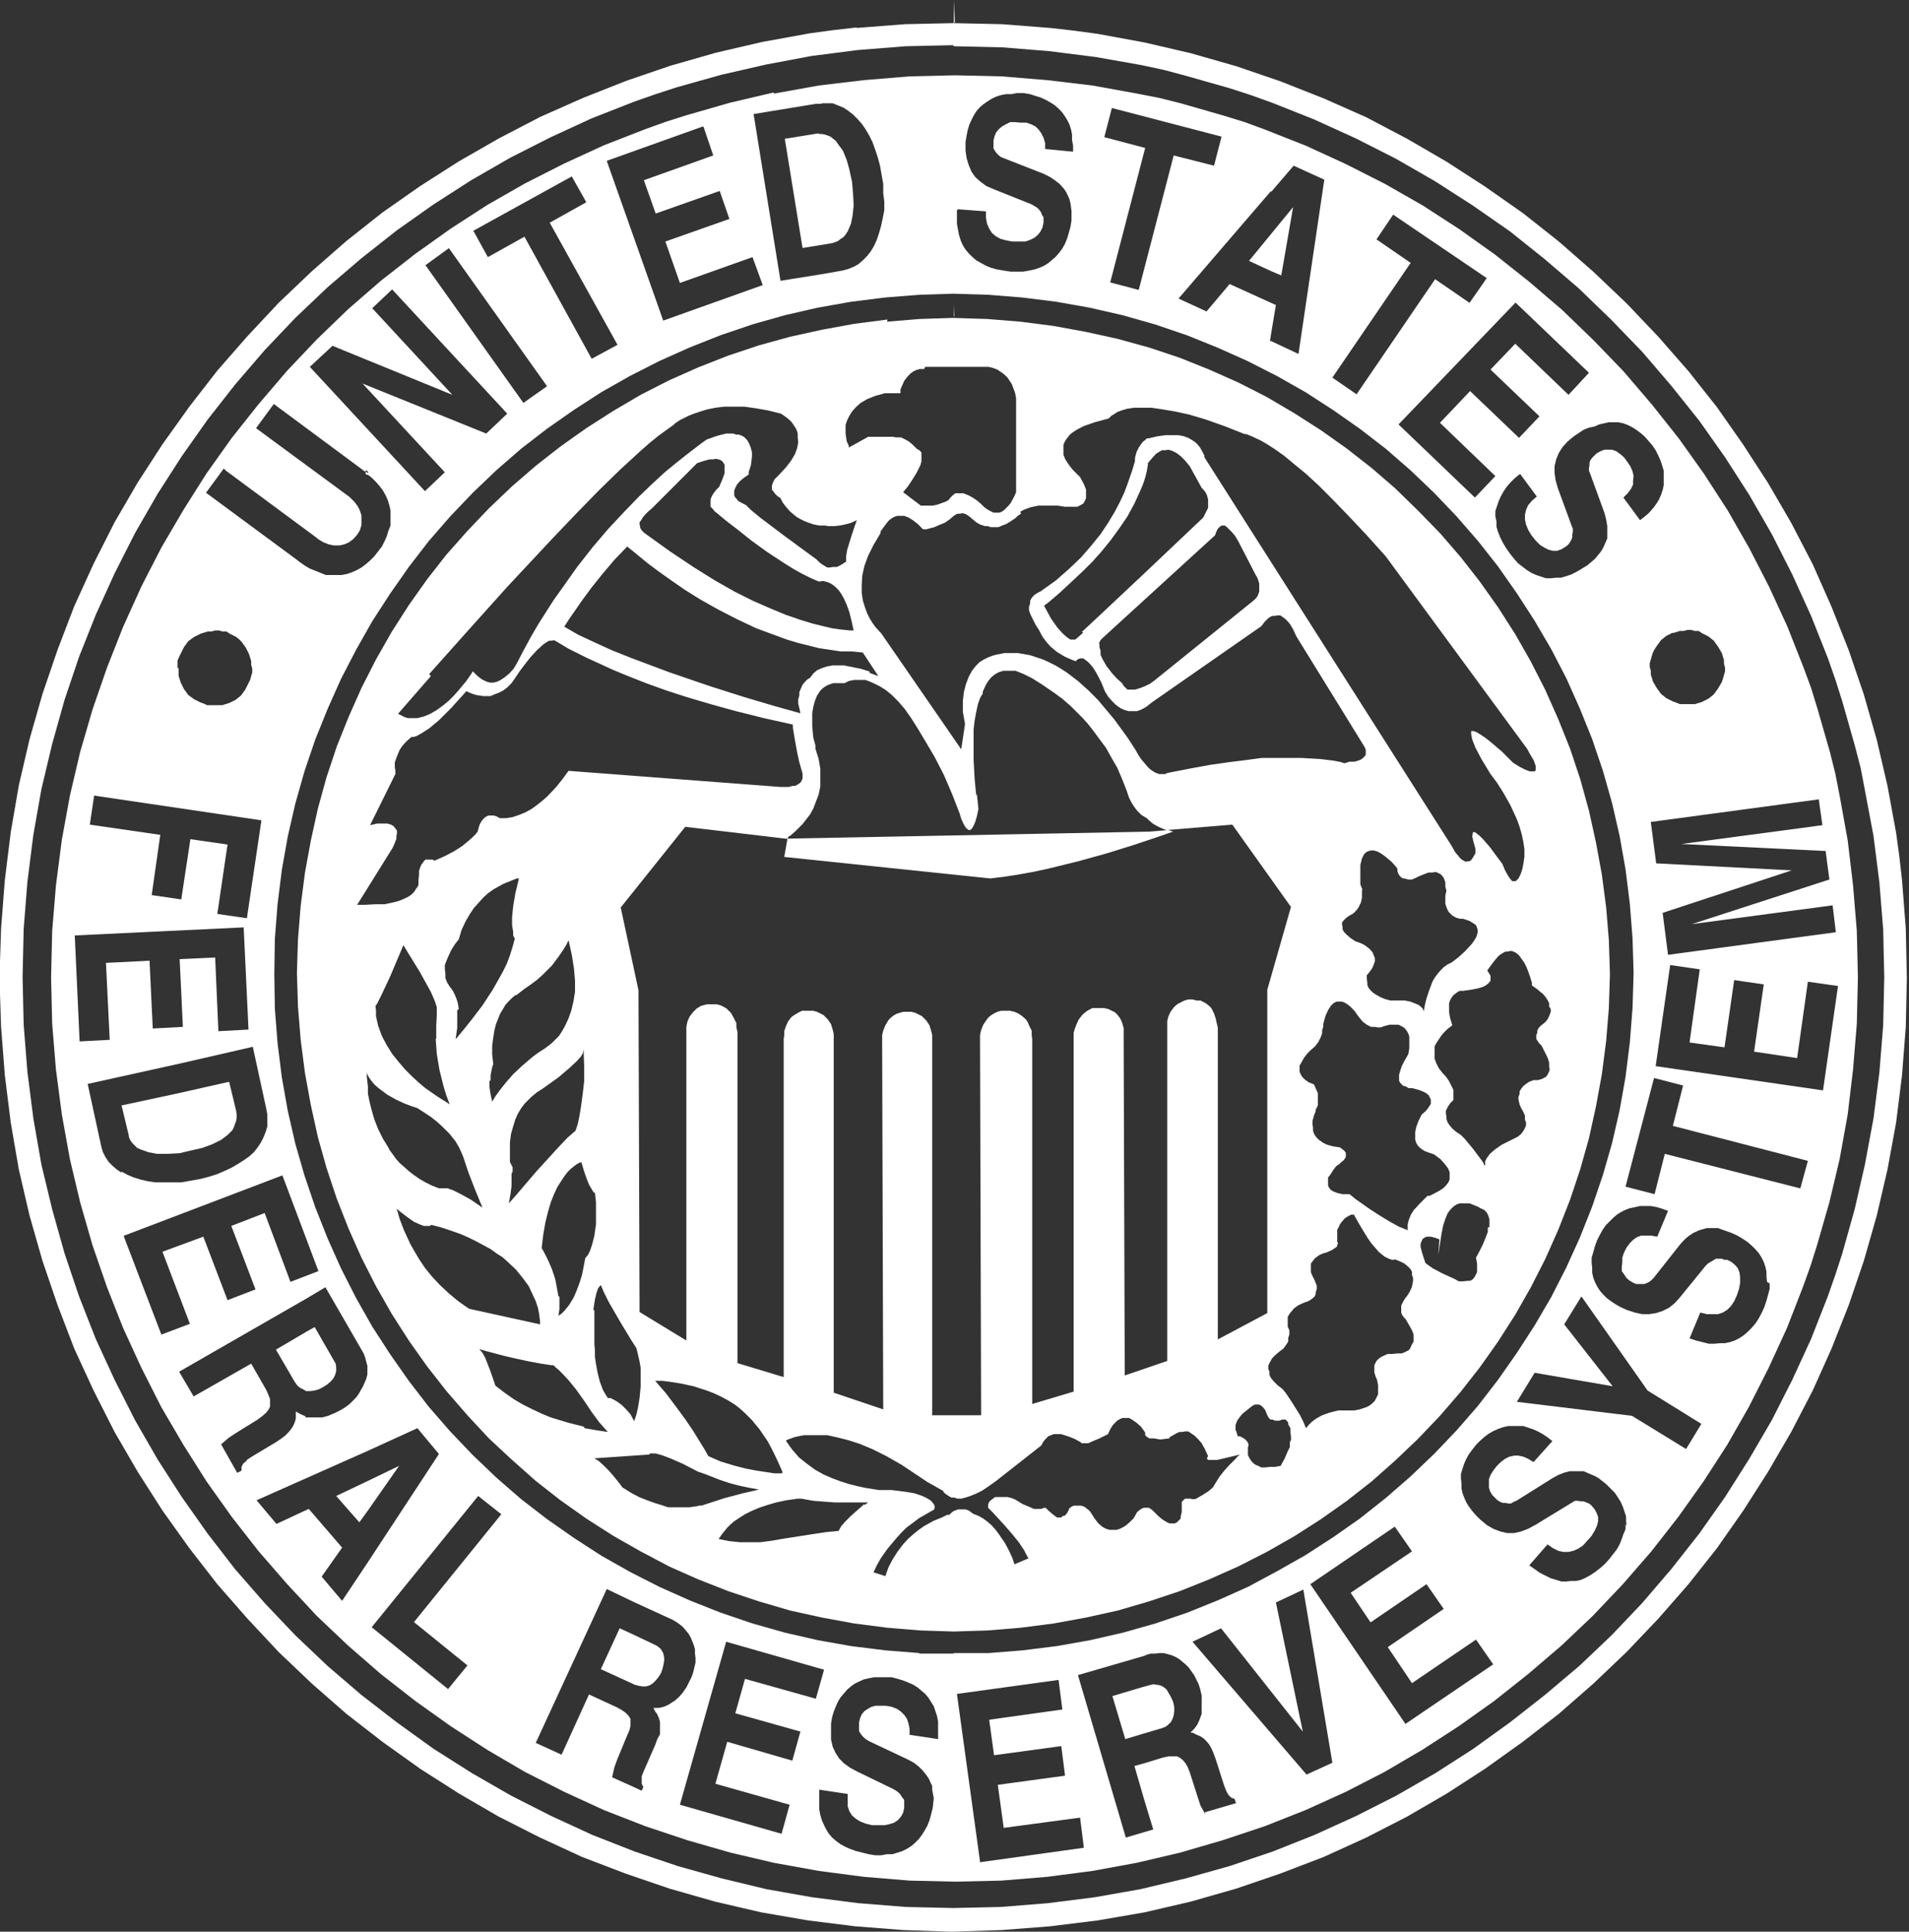 <?xml version="1.0" encoding="UTF-8"?>
<svg xmlns="http://www.w3.org/2000/svg" id="Layer_2" data-name="Layer 2" viewBox="0 0 35.49 35.91">
  <rect x="0" y="0" width="35.49" height="35.91" fill="#333333" stroke="none"/>
  <defs>
    <style>
      .cls-1 {
        fill: #fff;
      }
    </style>
  </defs>
  <g id="Layer_1-2" data-name="Layer 1">
    <g>
      <polygon class="cls-1" points="6.82 8.83 6.85 8.81 6.85 8.8 6.81 8.77 6.81 8.77 6.79 8.8 6.82 8.83"></polygon>
      <polygon class="cls-1" points="5.53 25.76 5.58 25.8 5.64 25.83 5.69 25.86 5.69 25.86 5.7 25.86 5.77 25.86 5.85 25.85 5.92 25.83 6 25.79 6.08 25.74 6.15 25.68 6.2 25.62 6.23 25.56 6.25 25.49 6.25 25.42 6.24 25.35 6.2 25.28 5.85 24.67 5.69 24.76 5.69 24.76 5.13 25.09 5.48 25.69 5.53 25.76"></polygon>
      <polygon class="cls-1" points="6.79 8.8 6.79 8.8 6.79 8.8 6.79 8.8"></polygon>
      <polygon class="cls-1" points="2.4 21.15 2.43 21.21 2.47 21.26 2.51 21.3 2.55 21.34 2.62 21.37 2.76 21.42 2.92 21.45 3.11 21.45 3.31 21.44 3.33 21.44 3.54 21.39 3.76 21.34 3.95 21.27 4.11 21.19 4.23 21.1 4.28 21.05 4.32 21.01 4.35 20.95 4.37 20.89 4.39 20.84 4.4 20.78 4.4 20.72 4.39 20.65 4.26 20.11 3.33 20.32 2.26 20.55 2.39 21.09 2.4 21.15"></polygon>
      <polygon class="cls-1" points="6.84 27.53 6.25 27.81 6.68 28.3 6.84 28.08 7.42 27.25 6.84 27.53 6.84 27.53"></polygon>
      <polygon class="cls-1" points="12.32 30.71 12.28 30.65 12.22 30.6 12.16 30.57 11.76 30.38 11.76 30.38 11.52 30.27 11.17 31.03 11.76 31.3 11.76 31.3 11.8 31.32 11.88 31.34 11.94 31.35 12.01 31.35 12.08 31.33 12.14 31.29 12.19 31.24 12.24 31.18 12.29 31.1 12.32 31.01 12.34 30.92 12.35 30.84 12.34 30.77 12.32 30.71"></polygon>
      <polygon class="cls-1" points="21.81 31.64 21.77 31.55 21.73 31.48 21.69 31.41 21.63 31.36 21.57 31.33 21.51 31.32 21.44 31.31 21.36 31.33 21.25 31.36 21.25 31.36 20.68 31.53 20.92 32.33 21.25 32.23 21.59 32.13 21.67 32.1 21.72 32.06 21.77 32.01 21.8 31.95 21.82 31.89 21.83 31.81 21.83 31.73 21.81 31.64"></polygon>
      <path class="cls-1" d="M16.5,5.94l-.62.08-.6.11-.59.13-.58.16-.57.19-.56.22-.54.24-.53.27-.51.3-.5.32-.48.34-.46.36-.44.38-.43.41-.4.42-.39.44-.36.46-.34.48-.32.5-.29.51-.27.53-.24.54-.22.55-.19.57-.16.58-.13.59-.11.6-.08.62-.05.62-.02.63.02.63.05.61.08.62.11.6.13.59.16.57.19.57.22.56.24.54.27.53.29.51.32.5.34.48.36.46.39.45.4.43.43.4.44.39.46.36.48.34.5.32.51.29.53.28.54.24.56.22.57.19.58.17.59.13.6.11.62.08.61.05.62.02.63-.02.61-.05.62-.08.6-.11.59-.13.58-.17.57-.19.55-.22.54-.24.53-.27.51-.29.5-.32.48-.34.46-.36.44-.39.42-.4.41-.43.38-.44.36-.46.34-.48.32-.5.29-.51.27-.53.24-.54.22-.56.19-.57.16-.57.13-.59.11-.6.08-.62.05-.61.02-.63-.02-.63-.05-.61-.08-.61-.11-.6-.13-.59-.16-.58-.19-.57-.22-.55-.24-.54-.27-.53-.29-.51-.32-.5-.34-.48-.36-.46-.38-.44-.41-.42-.42-.41-.44-.38-.46-.36-.48-.34-.5-.32-.51-.3-.53-.27-.54-.24-.55-.22-.57-.19-.58-.16-.59-.13-.6-.11-.62-.08-.62-.05-.63-.02-.62.02-.61.05ZM7.98,12.53l.66-.74.79-.88.86-.92.43-.45.41-.42.4-.39.37-.34.17-.15.16-.13.15-.11.14-.1.03-.03.09-.06.16-.08.1-.04.12-.04.13-.04.15-.03.16-.02h.18s0,0,0,0h.2s.21.03.21.03l.23.04.24.06.03.02.07.05.05.04.05.05.04.06.04.06.03.08v.08s.01.09.01.09l-.02.11-.04.11-.07.12-.1.13-.13.14-.04.04-.04.04-.03.06-.02.06v.07s.03.04.03.04l.03.04.04.04.06.04.04.08.06.08.08.09.12.1.07.04.08.04.08.03.09.03.1.02h.11s.05.01.05.01h.13s.09-.01.09-.01l.1-.02.11-.03.11-.05-.03.08-.07.21-.04.13-.04.13-.02.12v.1s-.06.04-.06.04l-.05.03-.06.03h-.08s-.05.01-.05.01h-.05s-.05-.03-.05-.03l-.05-.03-.05-.04-.05-.05-.6-.44-.45-.34-.17-.14-.09-.09-.08-.04-.07-.04-.02-.03-.03-.03-.02-.04v-.04s0-.05,0-.05l.02-.05.03-.06.05-.06.07-.06.1-.07v-.05s.04-.12.04-.12l.02-.16v-.08l-.02-.08-.03-.08-.04-.07-.06-.06-.04-.02-.05-.02h-.05s-.06-.02-.06-.02h-.13s-.16.04-.16.04l-.2.07-.1.07-.26.2-.19.15-.22.18-.24.22-.26.25-.27.28-.29.31-.29.34-.29.37-.29.41-.15.21-.14.22-.14.22-.14.24-.13.24-.13.25-.06.1-.08.09-.05.04-.05.04-.06.04-.06.03-.07.02h-.07l-.07-.02-.08-.04-.08-.06-.09-.09-.03.05-.09.13-.15.18-.09.1-.09.09-.11.09-.11.08-.12.07-.12.05-.12.03h-.06s-.06,0-.06,0h-.06s-.06-.02-.06-.02l-.06-.03-.06-.03.61-.7ZM18.15,14.8l-.03-.31-.02-.37v-.56s.02-.17.02-.17l.03-.16.03-.14.04-.11.02-.04.03-.04v-.04s.04-.09.04-.09l.03-.06.04-.06.05-.06.06-.05.07-.04.09-.03h.23s.15.06.15.06l.16.08.19.12.22.15.04.03.11.08.16.14.2.2.11.12.11.14.11.15.12.16.1.18.11.19.09.21.09.23.02.06.02.06.04.08.05.08.06.08.08.08.1.06.03.03.08.07.07.04.08.04.1.04h.02s0,0,0,0h0s1.21-.1,1.21-.1l1.09,1.53-.44,1.54v6.01s-.92.49-.92.49v-5.8s-.02-.08-.02-.08l-.02-.09-.03-.09-.05-.1-.04-.04-.05-.04-.05-.03-.06-.03h-.07s-.08-.02-.08-.02h-.08s-.07.02-.07.02l-.06.03-.06.03-.04.03-.04.04-.06.08-.04.09-.02.08v.11s0,6.21,0,6.21l-.79.27-.02-6.29v-.17s-.03-.1-.03-.1l-.02-.05-.03-.05-.04-.05-.04-.04-.06-.03-.06-.03-.08-.02h-.09s-.07,0-.07,0h-.06s-.06.03-.06.03l-.05.03-.05.04-.04.04-.06.08-.04.09-.03.08-.02.07v6.67s-.77.23-.77.23v-6.78s-.01-.08-.01-.08v-.08s-.05-.1-.05-.1l-.02-.05-.03-.05-.04-.04-.05-.04-.06-.04-.07-.03-.08-.02h-.09s-.08,0-.08,0l-.07.02-.06.03-.05.03-.05.04-.04.05-.06.09-.04.1-.02.09v.09s.02,6.98.02,6.98h-.91v-7.07s-.02-.08-.02-.08l-.03-.1-.06-.09-.04-.04-.04-.04-.06-.03-.06-.03-.07-.02h-.08s-.08,0-.08,0l-.07.02-.06.02-.05.03-.05.04-.04.04-.03.05-.03.05-.04.1-.02.08v.1s.02,6.86.02,6.86l-.92-.31v-6.67s-.02-.08-.02-.08l-.03-.1-.06-.09-.04-.04-.04-.04-.06-.03-.06-.03-.07-.02h-.08s-.07,0-.07,0h-.06s-.06.03-.06.03l-.05.03-.05.03-.04.03-.06.08-.04.09-.03.09v.08s-.01.06-.01.06v6.29s-.86-.26-.86-.26v-6.16s-.02-.08-.02-.08v-.08s-.05-.1-.05-.1l-.05-.09-.04-.04-.04-.04-.05-.03-.06-.03-.07-.02h-.07s-.12,0-.12,0l-.11.03-.08.05-.07.07-.06.08-.04.09-.02.1v.1s0,5.73,0,5.73l-.87-.53-.02-5.98-.33-1.54,1.2-1.5,1.86.22h.04s-.06.34-.06.34l3.83.4.25-.03.26-.04.28-.05.28-.06.57-.14.54-.15.48-.15.39-.13.35-.12-.09-.03h0s0,0,0,0l-.35.03-6.72.13v-.03s.05-.03.05-.03l.09-.08.06-.06.07-.07.07-.09.07-.09.06-.11.05-.13.05-.13.03-.15v-.16s0-.17,0-.17l-.03-.18-.06-.19v-.06s-.04-.15-.04-.15l-.02-.21v-.12s0-.12,0-.12l.02-.12.03-.11.04-.1.06-.09.04-.04.04-.03.05-.03.05-.02.06-.02h.06s.07,0,.07,0h.08s.02-.01.02-.01l.06-.03.1-.02h.06s.07,0,.07,0h.08s.08.03.08.03l.09.04.1.05.11.07.11.09.12.12.12.14.12.17.12.19.15.25.17.29.17.33.15.35.07.18.07.18.03.1.04.09.04.07.03.03.03.02h.03s.03-.03.03-.03l.03-.05.03-.07.03-.1.03-.14-.03-.29ZM14.53,27.39h-.13s-.33-.05-.33-.05l-.21-.04-.23-.06-.23-.07-.23-.1-.08-.14-.21-.34-.15-.22-.17-.23-.18-.24-.2-.23h0s.14,0,.14,0l.15.02.19.03.23.05.25.08.13.05.13.06.13.07.13.08.09.07.1.09.13.13.14.17.15.22.07.13.07.14.07.15.07.16ZM10.38,24.09l-.02-.11-.02-.11-.02-.1-.06-.18-.07-.16-.06-.12-.06-.11.03-.25.04-.23.05-.2.05-.17.06-.15.06-.13.07-.11.06-.09.06-.08.06-.06.1-.08.07-.04h.03s.05.17.05.17l.05.14.04.1.04.07.03.05.02.03h.02s.02.18.02.18v.15s0,.14,0,.14v.12s-.03.21-.03.21l-.04.16-.04.12-.04.08-.05.06-.03.16-.03.15-.04.13-.04.11-.04.1-.04.09-.08.13-.08.1-.06.06-.06.04.02-.12v-.12s0-.11,0-.11ZM9.53,21.78v-.08s-.03-.06-.03-.06l-.02-.04v-.19s0-.17,0-.17l.02-.16.04-.14.04-.13.05-.11.06-.1.06-.08.07-.07.06-.06.11-.09.08-.05.03-.02.28-.2.2-.17.14-.13.08-.09.04-.07v-.03s.01-.03.01-.03h0v.03h0s.01.28.01.28v.28s-.03.26-.03.26l-.03.22-.03.18-.03.14-.04.12-.15.13-.18.19-.41.45-.35.41-.15.17.03-.17.02-.15v-.23ZM8.53,18.76l-.02-.12-.03-.09-.03-.07-.03-.06-.06-.08-.05-.08-.03-.08v-.08s-.01-.08-.01-.08v-.08s.03-.08.03-.08l.03-.07.06-.13.07-.11.07-.09.05-.17.07-.15.08-.14.08-.12.09-.1.09-.1.09-.08.1-.07.18-.1.15-.06.1-.04h.04s0-.01,0-.01l-.07.29-.04.24-.02.2v.15l.02.12v.07s.03.06.03.06l-.04.15-.05.16-.06.16-.08.16-.09.16-.09.16-.19.29-.19.25-.16.2-.15.18.03-.21v-.18s0-.15,0-.15ZM8.1,19.31l.02.28.05.3.04.16.04.16.05.16.06.16-.06-.04-.16-.1-.23-.16-.12-.1-.13-.12-.13-.13-.12-.14-.12-.15-.1-.16-.09-.17-.07-.19-.02-.09-.02-.09v-.1s-.01-.09-.01-.09l.03-.04.08-.16.16-.34.25-.59.09.15.21.34.21.38.07.16.04.12v.16s-.01.19-.01.19v.24ZM9.12,20.09v-.1s.03-.15.03-.15l.02-.06-.02-.18v-.16l.02-.15.02-.13.03-.12.04-.1.04-.1.05-.08.04-.07.05-.06.08-.08.06-.05h.02s.14-.11.14-.11l.13-.09.12-.09.1-.09.17-.17.12-.16.09-.13.06-.1.04-.08.06.27.04.25.02.23v.21s-.03.18-.03.18l-.04.17-.05.14-.06.13-.06.11-.06.09-.07.07-.06.06-.09.07-.04.03-.11.07-.11.08-.2.17-.17.16-.14.16-.11.14-.08.11-.06.1-.03-.14-.02-.13v-.12ZM11.03,24.35l.03-.19.03-.13.03-.08.03-.04.02-.02h0s0,0,0,0l.06.14.09.18.22.38.2.33.09.14.03.12.03.13.02.12v.12s0,.23,0,.23l-.02.21-.03.18-.03.13-.04.12-.07-.13-.08-.09-.08-.08-.08-.06-.07-.04-.06-.03h-.05s-.05-.08-.05-.08l-.04-.07-.06-.16-.04-.16-.03-.16-.02-.14v-.12s-.01-.11-.01-.11v-.36s0-.27,0-.27ZM16.16,12.48l-.17-.05-.2-.04-.1-.02h-.11s-.1,0-.1,0l-.11.02-.09.03-.09.04-.07.06-.06.08-.05.03-.04.04-.05.06-.04.09-.02.05v.06s-.02.07-.02.07v.08s.02.08.02.08l.02.1-.5-.14-.54-.16-.66-.21-.73-.25-.72-.27-.35-.14-.33-.15-.3-.14-.26-.15.09-.14.25-.36.17-.23.2-.25.22-.26.24-.25h0s0,0,0,0h0s.1.08.1.08l.28.23.2.15.24.17.26.18.29.18.32.18.35.18.36.17.19.07.19.07.19.07.2.06.2.05.2.05.2.03.2.03h.21s.2.02.2.02l.29.44-.16-.06ZM13.21,9.38v.04s.04.04.04.04l.03.04.05.04.18.15.21.16.25.2.29.21.32.21.16.1.16.09.16.08.16.07h.02s.06-.01.06-.01l.08.02.05.02.05.03.05.04.06.06.05.07.05.09.05.11.05.14.04.16.04.18h-.07l-.19-.02-.14-.02-.17-.04-.2-.05-.23-.07-.26-.09-.29-.12-.32-.14-.34-.17-.37-.21-.4-.25-.42-.28-.46-.33-.04-.03-.04-.04-.03-.05v-.03s-.01-.03-.01-.03v-.04s.03-.04.03-.04l.03-.05.04-.05.06-.06.07-.06.84-.84.12-.04.11-.03h.06s.06-.01.06-.01h0s.05.01.05.01l.05.02.03.03.03.05v.07s0,.09,0,.09l-.04.11-.06.14-.05.05-.04.05-.04.06-.03.07v.04s0,.04,0,.04ZM6.64,16.82l.66-1.06.04-.09.03-.08v-.05s.01-.05.01-.05v-.05s-.03-.04-.03-.04l-.03-.04-.05-.03-.07-.02h-.08s-.11,0-.11,0l-.13.03.47-.95v-.06s-.01-.07-.01-.07v-.09s.04-.11.04-.11l.05-.12.04-.06.05-.06.06-.06.07-.06h.01s.03,0,.03,0l.06-.02.09-.05.14-.09.18-.15.23-.23.28-.31.09.04.09.03.13.02h.14s.07-.03.07-.03l.08-.03.08-.04.08-.06.08-.08.07-.1.08-.12.09-.12.11-.14.12-.13.12-.11.06-.04.05-.03h.05s.04-.01.04-.01h0s.07.04.07.04l.2.12.34.17.22.1.26.12.29.12.33.13.36.13.4.13.44.13.47.13.52.13.54.12v.06s.03.18.03.18l.05.28.04.18.06.21v.05s0,.04,0,.04l-.02.05-.02.03-.03.02-.03.02-.04.02h-.05s-.06.02-.06.02h-.16s-3.94-.3-3.94-.3l-.11.15-.12.15-.16.17-.09.08-.1.08-.11.08-.11.06-.12.05-.12.04-.12.02h-.12l-.05-.03-.06-.02h-.06s-.04,0-.04,0l-.04.02-.03.02-.03.03-.03.04-.03.05-.02.06-.02.08-.04.05-.06.06-.08.07-.11.09-.14.09-.17.09-.2.09-.04-.02h-.05s-.05,0-.05,0h-.03s-.03.03-.03.03l-.02.03-.03.04-.02.05-.02.06v.08s-.01.09-.01.09v.09s-.02.04-.02.04l-.03.04-.03.05-.05.05-.06.04-.08.04-.1.04-.12.03-.14.03h-.17s-.19.01-.19.01h-.22ZM7.23,21.35l-.11-.18-.09-.18-.07-.18-.05-.17-.04-.16-.03-.15v-.13s-.02-.18-.02-.18v-.07l.04.08.05.07.06.07.07.06.16.12.16.09.15.07.13.05.12.04.14.09.12.08.1.08.09.08.15.15.11.14.07.12.04.09.03.07.1.3.12.31.14.34-.22-.15-.18-.1-.14-.07-.11-.04h-.07s-.05,0-.05,0h-.04s-.13-.05-.13-.05l-.12-.06-.12-.07-.1-.07-.09-.07-.09-.08-.08-.07-.07-.08-.13-.18ZM8.52,24.19l-.18-.15-.16-.15-.15-.16-.13-.16-.1-.15-.09-.15-.08-.14-.12-.26-.08-.21-.04-.14-.02-.05h0s.18.14.18.14l.14.1.11.05.08.03h.07s.04,0,.04,0l.03-.02.19.05.18.06.17.06.16.07.14.07.13.07.13.07.11.08.11.07.09.08.16.15.13.16.11.15.07.15.06.13.04.12.02.1.02.15v.06s-1.32-.29-1.32-.29l-.2-.14ZM10.85,26.52l-.28-.07-.33-.1-.17-.07-.17-.08-.18-.09-.17-.1-.17-.12-.17-.13-.03-.09-.07-.2-.09-.23-.05-.09-.06-.07.14.04.34.09.22.05.23.05.22.04.2.03h.03s.04.04.04.04l.06.05.08.08.11.12.13.16.15.21.14.21.14.19.08.09.08.09-.2-.03-.23-.04ZM13.04,27.98l-.08.02-.14.02h-.18s-.1,0-.1,0h-.12s-.12-.04-.12-.04l-.13-.04-.14-.05-.15-.06-.15-.08-.16-.1-.05-.07-.13-.16-.08-.09-.09-.09-.09-.08-.08-.05,1.02-.07h0s.01-.02.01-.02h.04s.07,0,.07,0l.11.03.16.06.23.1.29.15.12.04.28.11.18.06.19.05.19.04.17.03-.08.02-.22.05-.34.09-.43.14h-.03ZM16.07,27.96l-.16.14-.1.09-.09.09-.08.09-.05.09-.22.02-.33.05-.51.08-.11.02-.13.02-.16.02h-.18s-.19,0-.19,0l-.2-.02-.2-.04.02-.03.05-.07.09-.11.06-.06.07-.06.09-.06.11-.07.12-.06.14-.06.15-.05.17-.05.19-.04.21-.03h.07s.22.04.22.04l.4.03h.28s.34,0,.34,0l-.07.05ZM23,27.09l-.15.15-.09.1-.08.1-.07.11-.06.1-.08.07-.11.07-.14.08h-.05s-.04-.01-.04-.01h-.1s-.04.04-.04.04l-.02.02v.03s0,.03,0,.03v.13l-.02.08v.04s-.04.04-.04.04l-.03.03-.04.02h-.05s-.05,0-.05,0l-.06-.03-.08-.05-.08-.07-.1-.1-.03-.02-.03-.02h-.05s-.05,0-.05,0l-.06.03-.06.05-.05.09-.02.03-.06.06-.08.07-.05.03-.06.03-.06.02h-.06s-.07,0-.07,0l-.07-.02-.07-.04-.07-.06-.07-.09-.07-.11-.03-.04-.04-.03-.05-.04-.06-.02h-.07s-.07,0-.07,0l-.04.02-.04.03-.02.05-.03.05-.04.04h-.03s-.03.03-.03.03h-.08s-.04-.03-.04-.03l-.05-.04-.06-.05-.06-.06h-.03s-.05.02-.05.02h-.14s-.09-.04-.09-.04l-.12-.05-.13-.08-.07-.03-.08-.02h-.09s-.09,0-.09,0h-.05s-.04.03-.04.03l-.04.03-.03.03-.02.05v.06s.09.09.09.09l.22.24.13.15.13.16.1.15.04.08.04.07-.26.11-.04-.12-.06-.13-.08-.15-.11-.16-.06-.08-.07-.08-.08-.07-.08-.06-.09-.05-.1-.04-.04-.03-.04-.03-.06-.02h-.07s-.07,0-.07,0l-.08.03-.04.03-.04.04h-.04s-.1.05-.1.05l-.15.06-.18.1-.1.07-.1.08-.1.09-.1.11-.09.12-.09.14-.08.15-.06.17-.22-.07.06-.13.08-.14.12-.17.16-.19.09-.1.1-.1.12-.09.12-.09.14-.08.14-.08v-.02s.01-.03.01-.03l-.02-.05-.02-.02-.02-.03-.04-.03-.05-.03-.06-.03-.08-.03-.09-.03-.12-.02-.14-.02-.17-.02h-.23s-.25-.04-.25-.04l-.14-.03-.16-.04-.16-.05-.16-.06-.16-.07-.16-.09-.15-.11-.15-.12-.06-.07-.06-.07-.06-.08-.06-.09.04-.02.11-.04.08-.02.11-.02h.13s.14,0,.14,0h.16s.18.04.18.04l.2.05.22.07.24.1.26.13.28.16.3.2.18.12.16.09.14.08v.02s.05.04.05.04l.06.04.04.02h.05s.06.02.06.02h.07s.08-.02.08-.02l.09-.03.1-.04.12-.06.12-.08.14-.1.84-.66.03-.06.04-.05.03-.03.03-.03.05-.02.05-.02h.06s.07,0,.07,0l.07.02.09.03.1.04.11.06.02.02h.02s.04,0,.04,0h.06s.09-.04.09-.04l.12-.05.16-.08.04-.09.05-.08.04-.04.04-.04.05-.03.05-.02h.06s0,0,0,0h.06s.07.04.07.04l.07.05.08.07.08.11v.05s.03.03.03.03l.05.03h.08s.12.02.12.02l.17-.02v-.02s.07-.04.07-.04l.07-.04.05-.02h.05s.05-.01.05-.01h.06s.06.04.06.04l.06.04.06.06.07.08.06.11.06.13-.02.03v.02l.02.02h.06s.11,0,.11,0l.17-.04.25-.06-.07.06ZM23.98,26.81v.09s-.04.08-.04.08l-.06.14-.05.09-.02.04-.11.02h-.1s-.08.01-.08.01h-.07s-.06-.03-.06-.03l-.05-.02-.04-.03-.03-.03-.04-.06-.03-.06v-.06s0-.04,0-.04v-.04s.01-.04.01-.04v-.03s-.03-.05-.03-.05l-.04-.04-.05-.03-.04-.02h-.04s-.02-.07-.02-.07l-.02-.05v-.09l.03-.08.05-.07.05-.06.05-.04.05-.04.05-.04.04-.03.04-.02h.04s0,0,0,0h.03s.03.01.03.01l.05.04.04.05.02.05.02.05.03.05.03.03h.04s.04.02.04.02h.06s.03,0,.03,0l.04-.02h.07s.03.03.03.03l.02.03v.03s.04.07.04.07v.08s.01.07.01.07v.07ZM26.24,25.01l-.02.05-.03.04-.04.02-.04.02-.05.02h-.08s-.1.01-.1.01h-.08s-.07.03-.07.03l-.06.03-.04.03-.04.04-.02.04-.02.04v.05s0,.08,0,.08l.02.07.03.07.02.1v.09s0,.08,0,.08l-.03.06-.03.06-.05.05-.05.04-.06.03-.12.04-.1.02h-.11s-.1,0-.1,0h-.09s-.08.02-.08.02l-.08.02-.14.05-.11.06-.08.06-.06.06-.05.06-.05-.12-.06-.12-.15-.24-.12-.18-.06-.07-.09-.07-.07-.07-.05-.06-.03-.06v-.06s-.02-.05-.02-.05v-.06s.02-.05.02-.05l.05-.09.06-.06.07-.06.08-.06.05-.07.04-.06v-.07s.02-.06.02-.06v-.08s-.03-.07-.03-.07v-.07s0-.06,0-.06v-.05s.03-.05.03-.05l.03-.04.06-.07.07-.05.06-.03.07-.03.06-.02.05-.03.04-.03.03-.03.02-.04v-.03s.02-.07.02-.07v-.06s-.02-.05-.02-.05l-.02-.05-.04-.08-.03-.07v-.06s0-.05,0-.05v-.05s.03-.04.03-.04l.03-.04.03-.03.07-.05.07-.03.07-.02.09-.04.06-.04.04-.03v-.03s.02-.03.02-.03h-.01s-.01-.03-.01-.03v-.08s0-.07,0-.07v-.07s.03-.05.03-.05l.02-.05.03-.04.06-.07.06-.04.06-.03h.05s.09.16.09.16l.09.15.08.13.07.1.07.08.06.07.06.05.05.04.08.04.06.02h.04s.01-.01.01-.01l.1.04.08.04.06.05.05.05.03.05v.06s.02.06.02.06v.05l-.02.11-.04.09-.05.08-.04.05-.03.05-.04.08v.07s0,.06,0,.06l.02.05.03.04.03.03.07.12.05.09.03.08v.07s0,.06,0,.06ZM26.3,22.47l-.07.11-.04.1-.02.08v.06s0,.05,0,.05l-.17-.07-.18-.1-.18-.11-.17-.11-.27-.19-.11-.09h-.13s-.09-.02-.09-.02l-.08-.03-.05-.03-.03-.04-.02-.04v-.05s0-.05,0-.05v-.05s.04-.05.04-.05l.05-.08.06-.08.06-.04.04-.04.04-.03.02-.03.02-.03v-.03s0-.05,0-.05l-.03-.04-.04-.03-.04-.03-.13-.02-.11-.03-.08-.04-.07-.05-.05-.05-.04-.06-.02-.06v-.06s-.01-.06-.01-.06v-.06s.03-.11.03-.11l.03-.07v-.03s.04-.08.04-.08v-.08s0-.08,0-.08v-.07s-.05-.11-.05-.11l-.02-.05-.1-.04-.07-.05-.05-.05-.03-.05-.02-.05v-.11s.03-.05.03-.05l.05-.09.06-.08.07-.07.08-.07.06-.08.04-.08.03-.08v-.06s.02-.06.02-.06v-.05s.04-.15.04-.15l.05-.11.05-.08.05-.05.06-.03h.05s.05,0,.05,0l.05.02.05.03.05.04.08.08.07.1.08.1.08.06.08.04h.07s.06.01.06.01h.05s.05-.02.05-.02l.11-.03h.09s.08,0,.08,0l.06.03.05.03.04.05.03.05.02.06v.11s0,.11,0,.11l-.02.11-.07.12-.05.1-.03.09-.02.07v.06s0,.05,0,.05l.02.04.03.03.03.03h.03s.07.04.07.04h.07l.11.03.08.03.06.03.05.04.02.04.02.04v.08s-.05.08-.05.08l-.05.06-.07.06-.06.12-.04.11-.02.09v.08s0,.07,0,.07l.02.06.03.05.04.04.04.03.05.03.08.03.09.03.12.09.08.09.06.08.03.07v.07s0,.07,0,.07l-.03.06-.04.05-.05.05-.06.04-.11.06-.08.04h-.04s-.08.08-.08.08l-.07.07-.11.12ZM25.33,16.54l-.02-.05-.02-.05v-.2s0-.16,0-.16l.03-.12.04-.08.03-.03.03-.02.06-.02h.06l.07.02.07.04.07.05.12.1.08.09.03.04v.05s.02.05.02.05l.02.03.03.03.03.02h.03s.07.02.07.02h.07s.07-.03.07-.03l.06-.03.1-.04.08-.03h.07s.06-.01.06-.01l.05.02.04.02.03.03.03.04.03.08v.08s.02.08.02.08l-.02.09v.08s0,.07,0,.07l.02.06.02.05.02.04.04.04.03.03.07.04.07.02h.06s.12.04.12.04l.08.05.03.02.02.03.02.06v.06l-.02.07-.04.07-.05.07-.12.13-.12.11-.13.1-.08.04-.07.05-.06.06-.06.07-.05.07-.04.07-.06.16-.05.15-.03.12-.02.12-.02-.05-.04-.04-.04-.03-.05-.02-.1-.04-.1-.02h-.11s-.08,0-.08,0h-.08s-.11-.03-.11-.03l-.09-.04-.07-.04-.06-.04-.05-.05-.03-.04-.02-.05v-.04s-.01-.08-.01-.08v-.06s.05-.06.05-.06l.05-.07.03-.07.02-.06v-.06l-.02-.05-.02-.05-.03-.04-.04-.04-.08-.06-.08-.04-.09-.03-.09-.06-.07-.06-.05-.05-.03-.05v-.05s-.01-.04-.01-.04v-.04s.03-.04.03-.04l.05-.05.06-.04.07-.04.05-.05.04-.05.05-.1.02-.09v-.08s0-.07,0-.07ZM27.66,22.82v.08s-.03.08-.03.08l-.06.15-.06.12-.07.13.02.11v.16s-.03.06-.03.06l-.03.05-.03.03-.04.02h-.04s-.09.01-.09.01h-.08s-.07-.04-.07-.04l-.24-.11-.17-.09-.1-.07-.04-.03-.04-.12-.03-.1-.02-.08v-.06s.02-.05.02-.05l.02-.04.03-.02.04-.02h.04s.04,0,.04,0l.08.02.08.03-.02.27v.04-.03s.06-.39.06-.39l.03-.15.04-.12.04-.1.05-.07.06-.06.06-.04.06-.02h.06s.06,0,.06,0h.06s.1.04.1.04l.07.03.03.02.07.03.05.05.03.06.02.07v.07s0,.07,0,.07ZM27.59,21.7h0s0,0,0,0h0ZM28.67,18.46l.06.07.04.06.03.06v.06s.03.05.03.05v.05s-.03.08-.03.08l-.03.06-.04.05-.05.04-.05.04-.03.04-.02.04v.04s-.02.04-.02.04v.07s.03.05.03.05l.03.04.04.04.06.12.05.1.03.09v.08s.01.06.01.06l-.02.05-.02.04-.03.04-.04.02-.04.02-.07.02h-.08s-.08.03-.08.03l-.06.04-.05.04-.04.05-.03.05v.05s-.02.05-.02.05v.05l.02.09.03.07.04.07.03.07v.07s.02.06.02.06v.05s-.02.05-.02.05l-.02.04-.05.07-.06.05-.06.03-.06.03-.18.09-.13.09-.09.08-.06.08-.03.06v.05s-.01.04-.01.04l-.02-.06-.05-.07-.15-.2-.15-.18-.07-.07-.09-.06-.07-.06-.05-.06-.04-.06-.02-.06v-.05s-.01-.05-.01-.05v-.05s.04-.08.04-.08l.04-.06.06-.06v-.05s0-.05,0-.05v-.09s-.04-.08-.04-.08l-.04-.08-.04-.06-.04-.05-.04-.04-.07-.09-.05-.1-.03-.08v-.08s0-.08,0-.08v-.07s.04-.07.04-.07l.04-.06.04-.06.04-.05.08-.08.09-.07-.04-.13-.02-.11v-.09s0-.08,0-.08l.02-.06.03-.05.03-.04.04-.03.04-.03.04-.02h.07s.05-.01.05-.01h.02l.12-.02.09-.02.07-.02.06-.03.04-.03.03-.03.02-.03v-.03s0-.06,0-.06l-.03-.05-.03-.05.11-.15.09-.11.05-.04.05-.03.04-.02h.04s.04-.01.04-.01h.04s.07.03.07.03l.06.05.05.07.05.07.04.08.06.16.04.13v.05s.1.07.1.07l.08.07ZM18.97,9.51l.08-.04.11-.04.14-.03h.17s.2,0,.2,0l.12.02h.12s.06,0,.06,0h.06s.06-.03.06-.03l.05-.03.03-.05.02-.05v-.07s0-.09,0-.09l-.04-.1-.07-.13-.04-.04-.09-.09-.05-.06-.05-.07-.05-.08-.03-.08v-.09s0-.09,0-.09l.02-.05.03-.05.03-.04.04-.05.05-.04.06-.04.07-.04.08-.04.2-.07.26-.07.02-.02.03-.03.05-.03.06-.04.08-.03.1-.03.13-.02h.15s0,0,0,0h.18s.2.03.2.03l.24.04.27.06.3.09.34.12.38.15h.03s.1.04.1.04l.17.08.12.07.14.09.17.12.18.15.22.18.24.22.27.27.29.3.33.35.36.4,2.63,3.58.06.11.06.1.04.11v.04s0,.04,0,.04l-.02.02h-.04s-.05,0-.05,0l-.08-.03-.1-.05-.13-.08-.21-.21-.2-.17-.1-.08-.09-.06-.08-.05-.06-.02h-.04s0,.03,0,.03v.03l.02.1.06.15.11.21.17.28.12.16.12.19.13.23.06.13.06.13.05.14.04.14.03.14.02.14v.14l-.02.13-.02.1-.03.09-.04.08-.03.03-.02.02h-.07s-.04-.05-.04-.05l-.04-.06-.05-.09-.05-.12-.12-.16-.11-.15-.13-.15-.06-.06-.05-.04-.04-.03h-.03s-.01,0-.01,0v.02s-.01.06-.01.06l.02.09.04.14v.08s-.04.07-.04.07l-.04.06-.03.02h-.03s-.04.01-.04.01l-.04-.02-.05-.03-.05-.06-.06-.07-.06-.11-4.6-7.23v-.03s-.03-.06-.03-.06l-.05-.09-.04-.05-.05-.05-.06-.04-.07-.04-.08-.03-.1-.02h-.11s-.13,0-.13,0l-.15.02-.17.04h-.03s-.03.03-.03.03l-.04.03-.04.05-.04.06-.04.08-.03.11v.06s-.05.17-.05.17l-.09.26-.06.16-.08.17-.1.19-.12.2-.14.21-.17.21-.19.22-.22.21-.25.22-.28.2-.06.03-.06.04-.03.03-.03.04-.02.04v.05s-.02.06-.02.06v.07s.03.08.03.08l.04.08.05.1.07.11.03.06.04.07.06.08.08.09.12.1.15.09.09.04.1.04h.01s.03-.03.03-.03l.05-.02h.06s.04.03.04.03l.04.03.05.05.05.06.05.08.05.09.06.12.06.15.06.1.08.09.05.05.05.04.06.04.07.03.07.02h.08s.08,0,.08,0l.08-.03.09-.05.1-.08,2.04-1.42.06-.08.06-.06.04-.03.04-.02h.05s.05-.01.05-.01h.05s.06.04.06.04l.06.05.06.07.06.1.06.13,1.24,2.01.03.05.02.05v.06s0,.03,0,.03l-.02.03-.03.03-.04.03-.05.02-.07.02h-.09s-.1.03-.1.03l-.05-.02-.15-.03-.25-.03-.35-.02h-.22s-.24,0-.24,0h-.27s-.3.04-.3.04l-.32.04-.35.05-.38.07-.41.08-.04.02h-.05s-.06,0-.06,0l-.08-.03-.09-.06-.05-.05-.05-.06-.06-.07-.06-.09-.05-.09-.15-.23-.24-.33-.15-.18-.16-.19-.18-.18-.19-.17-.21-.16-.11-.07-.1-.06-.12-.06-.11-.05-.12-.04-.12-.04-.11-.02-.12-.02h-.25s-.04.01-.04.01l-.11.02-.07.02-.08.03-.08.04-.08.05-.07.07-.07.09-.06.11-.05.13-.04.15-.02.17v.2s.04.23.04.23l-.07.47-1.49-2.16-.03-.03-.08-.09-.05-.07-.05-.08-.05-.1-.04-.11-.04-.13-.02-.14v-.15s.01-.17.01-.17l.04-.18.07-.19.1-.2.13-.22v-.03s.05-.07.05-.07l.06-.08.04-.05.05-.04.05-.03.06-.02h.06s.07,0,.07,0l.08.03.08.05.09.07.1.1h.06s.15-.04.15-.04l.09-.04.1-.04.09-.06.08-.07.03-.02.04-.02h.04s.06-.01.06-.01l.06.02.06.04.07.06.06.05.07.04.09.03h.05s.06.02.06.02h.14s.07-.03.07-.03l.08-.03.08-.05.09-.06.04-.04.06-.04ZM20.43,11.96l.03-.06.05-.05,2.08-1.9.02-.06.03-.06.04-.04.03-.02h.03s0,0,0,0h.03s.04.03.04.03l.04.04.05.05.06.07.06.1.32.62.03.05.02.05.02.07v.07s0,.08,0,.08l-.03.08-.03.04-.04.04-1.86,1.5-.07.05-.08.04-.1.04-.1.03h-.05s-.05,0-.05,0h-.04s-.04-.04-.04-.04l-.03-.03-.03-.05-.1-.09-.09-.1-.1-.13-.04-.07-.04-.07-.03-.07v-.07s-.02-.07-.02-.07v-.06ZM20.14,11.76l-.15.13h-.01s-.03,0-.03,0h-.05s-.06-.04-.06-.04l-.08-.07-.1-.11-.12-.17-.13-.24.08-.06.2-.17.28-.26.17-.16.17-.17.17-.19.17-.21.16-.22.15-.22.13-.24.11-.24.05-.12.04-.12.03-.12.02-.12v-.03s.05-.06.05-.06l.07-.08.04-.04.05-.03.05-.03h.06s.06-.01.06-.01l.07.02.08.04.08.06.08.08.09.11.22.4.04.04.03.04.03.06.02.08v.15s-.03.06-.03.06l-.03.06-.03.06-1.15,1.09-.82.77-.29.27ZM17.2,6.82h.09s0,0,0,0h1.09l.08.02.08.03.09.06.05.04.05.05.04.06.04.06.03.08.03.08.02.1v.11s0,1.6,0,1.6v.04s-.04.09-.04.09l-.06.11-.04.05-.05.05-.03.03-.04.03-.05.02h-.07s-.04,0-.04,0l-.04-.02-.04-.02-.05-.03-.05-.04-.05-.05-.07-.06-.07-.05-.09-.05-.1-.04h-.05s-.05,0-.05,0h-.05s-.05.04-.05.04l-.04.04-.04.05-.06.03-.14.05-.09.02h-.09s-.09,0-.09,0h-.04s-.04-.03-.04-.03l-.29-.22.09-.11.08-.12.08-.13.07-.14.02-.07v-.06s0-.06,0-.06v-.05s-.04-.04-.04-.04l-.05-.03-.04-.04-.04-.04-.06-.05-.07-.04-.08-.04h-.1s-.05-.01-.05-.01h-.06s-.14,0-.14,0h-.13s-.13,0-.13,0l-.36.2v-.03s-.04-.09-.04-.09l-.02-.14v-.16s.03-.09.03-.09l.04-.08.05-.08.07-.08.09-.08.12-.07.15-.06.18-.05h.29v-.07s.03-.07.03-.07l.04-.09.03-.04.04-.05.04-.04.05-.04.06-.03.07-.02h.08Z"></path>
      <polygon class="cls-1" points="17.74 0 17.74 0 17.73 .42 17.74 .42 17.75 .42 17.74 0"></polygon>
      <polygon class="cls-1" points="15.23 2.49 15.21 2.48 15.15 2.49 14.59 2.58 14.92 4.61 15.23 4.56 15.23 4.56 15.47 4.52 15.53 4.5 15.58 4.48 15.63 4.44 15.68 4.41 15.72 4.36 15.76 4.3 15.82 4.16 15.85 4.01 15.87 3.82 15.86 3.61 15.84 3.38 15.79 3.15 15.74 2.97 15.67 2.8 15.58 2.68 15.54 2.62 15.49 2.58 15.44 2.54 15.39 2.52 15.33 2.5 15.27 2.49 15.23 2.49 15.23 2.49"></polygon>
      <polygon class="cls-1" points="23.63 5.04 23.82 5.12 24.04 3.85 23.63 4.35 23.63 4.35 23.22 4.85 23.63 5.04 23.63 5.04"></polygon>
      <path class="cls-1" d="M14.38,1.72l-.81.19-.8.23-.38.12-.39.14-.77.3-.74.34-.73.37-.7.4-.68.44-.66.47-.64.5-.61.53-.58.56-.55.58-.53.62-.5.63-.47.66-.43.68-.41.7-.37.72-.34.75-.3.76-.27.78-.23.79-.19.81-.15.82-.11.85-.07.85-.02.86.02.86.07.85.11.84.15.83.19.8.23.8.27.78.3.76.34.74.37.73.41.7.43.68.47.66.5.64.53.61.55.59.58.55.61.53.64.5.66.47.68.44.7.41.73.37.74.34.77.3.78.26.8.23.81.19.83.15.84.11.85.07.85.02.86-.02.85-.07.84-.11.82-.15.81-.19.79-.23.78-.26.76-.3.75-.34.72-.37.7-.41.68-.44.66-.47.63-.5.62-.53.58-.55.56-.59.53-.61.5-.64.47-.66.44-.68.4-.7.37-.73.34-.74.3-.77.14-.39.12-.38.23-.8.19-.8.15-.83.1-.84.07-.85.02-.86-.02-.86-.07-.85-.1-.84-.15-.83-.08-.41-.1-.4-.23-.8-.12-.39-.14-.38-.3-.76-.34-.74-.37-.72-.4-.7-.44-.68-.47-.66-.5-.63-.53-.62-.56-.58-.58-.56-.62-.53-.63-.5-.66-.47-.68-.44-.7-.4-.73-.37-.74-.34-.76-.3-.38-.14-.39-.12-.8-.23-.4-.1-.41-.08-.83-.15-.84-.1-.85-.07-.86-.02h0v-.26s0,0,0,0v.26s0,0,0,0l-.85.02-.85.07-.84.1-.83.15ZM13.08,2.36l.18.53-1.29.46.22.62,1.19-.42.18.52-1.19.42.27.77,1.35-.48.19.52-1.85.66-1.05-2.97,1.79-.64ZM10.63,3.28l.27.48-.68.38,1.26,2.27-.48.26-1.25-2.27-.68.38-.27-.49,1.83-1.01ZM8.35,4.62l1.82,2.56-.44.31-1.82-2.56.44-.32ZM6.16,6.42l2.25.92-1.49-1.61.37-.35h0s2.14,2.31,2.14,2.31l-.39.37-2.3-.93,1.53,1.65-.37.35-2.14-2.31.42-.39ZM4.2,8.75l1.69,1.25.02.02.1.06.1.04.1.02h.1l.09-.02.09-.04.08-.06.07-.08.05-.08.03-.1v-.09s0-.09,0-.09l-.03-.09-.04-.08-.06-.08-.07-.07-.02-.02-1.74-1.28.33-.45h0l1.7,1.26.02-.03h0s.04.04.04.04l-.03.03.09.07.08.08.07.08.06.08.05.09.04.09.03.1.02.09v.09s0,.1,0,.1v.09s-.04.1-.04.1l-.03.1-.04.09-.05.1-.07.09-.07.09-.08.08-.08.07-.08.06-.09.05-.09.04-.09.03-.1.02h-.09s-.1,0-.1,0h-.1s-.1-.04-.1-.04l-.1-.04-.1-.04-.1-.06-.1-.07-.05-.04-1.68-1.24.33-.45ZM3.3,12.42v-.14s.03-.07.03-.07l.03-.06.03-.06.03-.06.08-.11.11-.08.12-.06.13-.04h.07s.07-.02.07-.02h.07s.07.02.07.02h.07s.06.04.06.04l.12.06.05.04.05.05.08.11.06.12.04.13v.07s.02.07.02.07v.07s-.02.07-.02.07l-.02.07-.03.06-.06.12-.08.11-.1.08-.12.06-.13.04h-.07s-.07,0-.07,0h-.14s-.06-.03-.06-.03l-.06-.02-.06-.03-.06-.03-.11-.08-.08-.11-.06-.12-.04-.13v-.07s0-.07,0-.07ZM1.75,14.79h0,0l3.11.46-.27,1.82-.55-.08.19-1.29-.69-.1-.17,1.12-.55-.08.16-1.12-1.31-.19.08-.54ZM1.48,19.36l-.09-1.97,3.14-.15h0,0l.09,1.9-.56.03-.06-1.37-.66.03.06,1.26-.56.03-.06-1.26-.81.04.07,1.43-.56.03ZM2.26,21.8l-.09-.06-.08-.07-.07-.07-.06-.09-.05-.1-.03-.11-.25-1.15,1.72-.38,1.35-.31h0s.25,1.15.25,1.15l.02.11v.11s0,.11,0,.11l-.03.1-.04.1-.05.1-.06.09-.07.09-.09.08-.1.07-.11.07-.12.07-.13.06-.14.06-.16.05-.16.04-.17.03-.17.03h-.02s-.15,0-.15,0h-.16s-.15,0-.15,0l-.14-.02-.13-.03-.13-.04-.12-.05-.11-.06ZM2.31,22.97l2.94-1.12h0s.67,1.78.67,1.78l-.52.2-.48-1.28-.62.24.45,1.18-.52.2-.45-1.18-.76.28.51,1.34-.53.2-.7-1.83ZM4.58,27.16l-.06.05-.03.06v.07s-.08.04-.08.04l-.3-.53.14-.12.12-.08.42-.26.08-.06.07-.06.05-.06.03-.06v-.07s0-.07,0-.07l-.03-.08-.04-.09-.28-.49-1.07.61-.27-.46,2.35-1.35h0s.37-.22.37-.22l.67,1.16.04.07.03.08.02.08.02.07v.16s-.02.08-.02.08l-.03.07-.03.07-.04.07-.04.07-.05.07-.06.06-.06.06-.08.06-.08.05-.12.06-.12.05-.11.03h-.11s-.11,0-.11,0h-.09s0-.02,0-.02l-.09-.04-.09-.05v.13s-.02.07-.02.07l-.03.07-.04.06-.05.06-.06.06-.08.06-.09.06-.45.27-.09.06ZM6.84,29.04l-.48.72-.38-.45.38-.54-.62-.72-.6.28-.37-.44,2.07-.92h0s.92-.42.92-.42h0s.4.48.4.48l-1.32,2.01h0ZM7.69,30.15l1,.81-.36.44-1.42-1.15,1.98-2.44h0s0,0,0,0l.43.34-1.62,2ZM12.52,31.63l-.09.06-.09.04-.09.02h-.1s.02.05.02.05l.05.07.03.07.02.07v.07s0,.08,0,.08v.08s-.05.09-.05.09l-.04.11-.21.48-.04.1v.08s0,.06,0,.06l.03.06-.03.07-.15-.07h0s-.4-.18-.4-.18l.04-.18.05-.14.19-.46.04-.09.02-.08v-.14s-.04-.06-.04-.06l-.05-.05-.07-.05-.09-.05-.52-.24-.51,1.12-.48-.22,1.32-2.86h0s.5.24.5.24h0s.72.33.72.33l.07.04.07.05.06.05.05.06.05.06.04.07.03.07.03.08.02.07v.08s.01.08.01.08v.09l-.02.08-.02.09-.03.09-.04.08-.06.12-.07.1-.07.08-.08.07ZM15.17,31.58l-1.32-.37-.18.64,1.21.34-.15.54-1.21-.35-.22.78,1.38.39-.15.54-1.89-.54.86-3.03h0s1.82.52,1.82.52l-.15.53ZM17.44,32.22v.11s-.53-.08-.53-.08v-.11l-.02-.1-.03-.09-.05-.07-.06-.06-.07-.05-.1-.04-.11-.02h-.1s-.09,0-.09,0l-.08.02-.07.04-.06.04-.05.06-.03.07-.02.08v.06s0,.05,0,.05v.05s.03.05.03.05l.03.04.04.04.04.03.05.03.72.34.11.06.09.07.08.08.07.09.04.06.03.07.03.06v.07s.03.16.03.16l-.02.18-.03.12-.03.11-.04.1-.05.09-.05.08-.06.08-.07.07-.07.06-.08.05-.08.04-.09.03-.1.03h-.1s-.11.02-.11.02h-.11s-.12-.02-.12-.02l-.12-.03-.12-.03-.11-.04-.09-.04-.09-.05-.08-.06-.07-.06-.06-.07-.05-.08-.04-.08-.04-.09-.03-.1-.02-.11v-.11s0-.12,0-.12v-.13s.53.08.53.08v.12s0,.11,0,.11l.03.09.05.08.07.06.08.05.1.04.12.03h.13s.11,0,.11,0l.09-.02.09-.03.07-.05.05-.06.04-.07.02-.09v-.05s0-.05,0-.05v-.05s-.04-.05-.04-.05l-.03-.05-.04-.04-.04-.03-.05-.03-.68-.33-.13-.07-.11-.08-.09-.09-.07-.11-.05-.11-.03-.13v-.15s0-.15,0-.15l.02-.12.03-.1.04-.1.04-.09.05-.08.06-.07.06-.07.07-.06.07-.05.08-.04.09-.04.09-.02.1-.02h.1s.11,0,.11,0h.12s.11.03.11.03l.1.03.1.04.09.04.08.05.07.06.07.06.06.07.05.08.05.08.03.09.03.09.02.1v.1s0,.11,0,.11ZM18.22,34.61l-.43-3.12,1.89-.26.07.55-1.36.19.09.66,1.25-.17.07.55-1.25.17.11.8,1.42-.19.07.56-1.94.27ZM22.41,33.73l-.09-.16-.05-.15-.15-.47-.04-.1-.04-.07-.05-.06-.05-.04-.06-.03h-.07s-.08,0-.08,0l-.1.02-.36.11-.18.05.18.62h0s.17.56.17.56l-.17.05h0s-.34.1-.34.1l-.89-3.02,1.24-.36.04-.02.08-.02h.08s.08-.01.08-.01h.07s.08.02.08.02l.07.02.07.03.07.04.06.05.06.05.06.06.05.07.05.07.04.08.04.08.03.09.03.13v.12s0,.11,0,.11v.11s-.04.11-.04.11l-.04.09-.06.08-.07.07h.04s.08.04.08.04l.07.03.06.04.05.05.05.06.04.07.04.09.04.11.16.5.04.1.04.07.05.05.06.02.03.08-.58.17ZM24.29,32.99l-2.12-2.47.53-.25,1.52,1.92-.5-2.4.51-.24h0s.54,3.22.54,3.22l-.46.21ZM26.13,32.05l-1.77-2.6,1.57-1.07h0s.32.46.32.46l-1.14.77.37.55,1.04-.71.32.46-1.04.71.45.67,1.19-.81.32.46-1.62,1.1ZM30.22,28.33v.1s-.04.09-.04.09l-.03.09-.04.1-.05.09-.07.09-.07.09-.08.09-.09.08-.09.07-.09.06-.09.05-.09.04-.09.02h-.09s-.09.01-.09.01h-.09s-.1-.03-.1-.03l-.1-.03-.1-.05-.1-.05-.1-.07-.1-.07.34-.39.1.07.1.05.09.02h.1s.09-.02.09-.02l.09-.04.09-.06.08-.09.08-.09.06-.1.04-.09.02-.08v-.08l-.03-.08-.04-.07-.06-.07-.04-.03-.05-.02-.05-.02h-.05s-.06-.01-.06-.01h-.05s-.05.03-.05.03l-.05.03-.64.39-.13.07-.13.05-.13.03h-.13s-.13-.03-.13-.03l-.13-.05-.12-.07-.12-.1-.08-.08-.07-.08-.06-.08-.05-.08-.04-.09-.03-.08-.02-.09v-.09s-.01-.09-.01-.09v-.09s.03-.1.03-.1l.03-.09.04-.09.05-.09.06-.08.07-.09.08-.08.08-.07.08-.06.09-.05.09-.04.09-.03.09-.02h.09s.09,0,.09,0h.1s.09.03.09.03l.09.03.09.04.09.05.09.06.09.07-.35.39-.1-.06-.09-.04-.09-.02h-.08l-.09.02-.08.04-.08.06-.08.08-.06.08-.05.08-.03.08v.08s0,.07,0,.07l.02.07.04.07.06.06.04.04.05.03.05.02h.05s.05.01.05.01h.05s.05-.03.05-.03l.05-.02.67-.42.11-.06.1-.04.11-.03h.12s.07,0,.07,0h.07s.07.03.07.03l.07.03.07.03.07.04.14.11.08.08.08.08.06.09.05.08.04.09.03.09.03.09v.09s.01.09.01.09ZM31.35,26.94l-1.01-.62-2.14-.26.33-.54,1.45.25-.9-1.15.32-.52h0s0,0,0,0l1.23,1.75,1,.62-.28.46ZM32.9,23.86v.1s-.03.11-.03.11l-.03.11-.04.12-.05.11-.06.11-.06.09-.07.08-.07.07-.07.06-.09.06-.08.04-.09.03-.09.02h-.09s-.11.01-.11.01h-.1s-.12-.03-.12-.03l-.12-.03-.12-.04.2-.48.12.03h.11s.1,0,.1,0l.09-.03.08-.05.07-.07.06-.09.05-.11.04-.12.02-.11v-.1s-.01-.09-.01-.09l-.03-.08-.05-.06-.07-.06-.08-.04h-.05s-.05-.02-.05-.02h-.11s-.05.03-.05.03l-.05.03-.05.03-.04.04-.48.59-.1.11-.1.08-.12.06-.12.04-.13.02h-.13s-.14-.03-.14-.03l-.15-.05-.11-.05-.09-.05-.09-.06-.08-.06-.07-.07-.06-.07-.05-.08-.04-.08-.03-.08-.02-.09v-.09s-.01-.09-.01-.09v-.1s.03-.1.03-.1l.03-.11.04-.11.05-.1.05-.09.06-.09.07-.07.07-.07.07-.06.08-.05.08-.04.08-.03.1-.02.09-.02h.2s.11.02.11.02l.1.03.11.04-.2.48-.11-.02h-.1s-.09,0-.09,0l-.08.03-.07.05-.06.06-.06.08-.05.1-.03.09v.09s-.01.08-.01.08v.08s.05.07.05.07l.04.06.06.05.07.04.05.02h.05s.05,0,.05,0h.05s.05-.02.05-.02l.04-.02.04-.03.04-.04.49-.62.08-.09.08-.07.09-.06.11-.05.07-.02.07-.02h.07s.07,0,.07,0h.07s.08.03.08.03l.17.06.11.05.1.06.09.06.08.07.07.07.06.07.05.08.04.08.03.09.02.09v.09s.01.1.01.1ZM33.46,22.09l-2.51-.64-.19.75-.54-.14.53-2.02.54.14-.19.75,2.51.65-.14.51ZM33.89,20.27l-3.11-.45.27-1.88h0l.55.08-.19,1.36.65.09.18-1.25.55.08-.18,1.25.8.12.2-1.42.56.08-.28,1.95ZM33.81,14.84h0l.07.5-2.62.35,2.68.13.07.53-2.56.83,2.62-.35.06.5-3.12.42-.1-.78,2.4-.79-2.52-.13-.1-.77,3.12-.42ZM31.1,11.77l.13-.04h.07s.07-.02.07-.02h.07s.07.02.07.02h.07s.06.04.06.04l.12.06.1.08.08.11.07.12.04.13v.07s.02.07.02.07v.07s-.02.07-.02.07l-.02.07-.02.06-.07.12-.08.11-.1.08-.12.06-.13.04h-.07s-.07,0-.07,0h-.14s-.07-.03-.07-.03l-.06-.02-.06-.03-.06-.03-.1-.08-.08-.11-.07-.12-.04-.13v-.07s-.02-.07-.02-.07v-.07s.02-.07.02-.07l.02-.07.02-.06.03-.06.04-.06.08-.11.1-.08.12-.06ZM29.64,7.93l.09-.04.09-.02.09-.02h0s.09,0,.09,0h.09s.09.02.09.02l.08.03.08.04.08.05.08.06.08.07.07.08.07.08.06.09.05.1.04.09.03.09.03.1v.09s0,.09,0,.09v.09s-.02.09-.02.09l-.03.09-.04.09-.05.08-.06.08-.07.08-.08.07-.09.07-.31-.42.08-.08.06-.08.04-.08v-.08s.01-.08.01-.08l-.02-.09-.04-.09-.06-.09-.06-.08-.07-.06-.07-.05-.08-.03h-.07s-.07,0-.07,0l-.08.03-.07.04-.04.04-.04.04-.03.04-.02.05v.05s-.01.05-.01.05v.05s.02.05.02.05l.27.74.03.12.02.12v.23s-.03.07-.03.07l-.03.07-.03.06-.04.06-.05.06-.05.06-.14.12-.1.06-.1.06-.1.05-.09.03-.1.03h-.09s-.1.01-.1.01h-.09s-.09-.03-.09-.03l-.09-.03-.09-.04-.08-.05-.08-.06-.09-.07-.07-.08-.08-.1-.07-.1-.06-.1-.05-.1-.04-.1-.03-.1v-.1s-.02-.09-.02-.09v-.1s.03-.09.03-.09l.03-.09.04-.09.05-.09.06-.09.07-.08.08-.08.1-.08.31.42-.09.08-.07.08-.04.09-.02.09v.09l.02.09.04.1.06.1.08.1.08.08.08.05.08.04.08.02h.08s.08-.03.08-.03l.08-.05.04-.03.03-.04.03-.05.02-.05v-.05s.01-.06.01-.06v-.05s-.02-.05-.02-.05l-.26-.71-.04-.14-.02-.14v-.12s.03-.13.03-.13l.05-.12.07-.11.09-.1.12-.1.09-.06.09-.06.1-.04ZM28.17,5.62l1.37,1.31-.38.41-.99-.95-.46.48.91.87-.38.4-.91-.87-.56.59,1.03.99-.38.4-1.42-1.36,2.18-2.27h0ZM26.23,4.89l-.64-.44.31-.46,1.74,1.18-.32.46-.64-.44-1.46,2.14-.45-.31,1.46-2.14ZM23.63,3.57l.42-.49h0s.57.26.57.26l-.48,3.24-.51-.24h-.02s.02-.13.02-.13l.09-.54-.09-.04h0s-.77-.35-.77-.35l-.43.51-.52-.24,1.72-2ZM20.68,2.01h0l2.03.53-.14.54-.75-.19-.65,2.5-.53-.14.65-2.5-.76-.2.14-.54ZM17.81,3.89l.52.04v.12s.02.11.02.11l.04.09.05.08.07.06.09.05.11.03.11.02h.13s.11,0,.11,0l.09-.03.08-.04.06-.05.05-.06.04-.08.02-.09v-.1s-.03-.05-.03-.05l-.02-.05-.03-.04-.04-.04-.05-.03-.05-.03-.7-.28-.14-.06-.11-.08-.1-.09-.07-.1-.05-.12-.04-.13-.02-.14v-.16s.02-.12.02-.12l.02-.1.03-.1.04-.09.04-.08.05-.08.06-.07.07-.06.07-.05.08-.05.08-.04.09-.03.1-.02h.1s.11-.02.11-.02h.01s.11,0,.11,0l.12.02.09.03.1.03.09.04.09.05.08.05.07.06.07.07.05.07.05.08.04.08.03.09.02.1v.1s.02.11.02.11v.11s-.52-.05-.52-.05v-.11s-.03-.1-.03-.1l-.04-.08-.05-.07-.06-.06-.08-.04-.09-.03h-.11s-.1-.01-.1-.01h-.09s-.08.04-.08.04l-.07.04-.06.05-.05.06-.03.07-.02.08v.05s0,.05,0,.05v.05s.03.05.03.05l.03.04.04.04.04.03.05.02.74.29.12.06.09.06.09.07.08.09.04.06.03.06.03.07.02.07.02.15v.18s-.02.12-.02.12l-.03.11-.03.1-.04.1-.05.09-.06.08-.06.07-.07.06-.07.06-.08.05-.09.04-.09.03-.1.02-.11.02h-.23s-.13-.02-.13-.02l-.12-.02-.11-.03-.1-.04-.09-.05-.09-.05-.07-.06-.07-.07-.06-.07-.05-.08-.04-.09-.03-.1-.02-.1-.02-.11v-.12s0-.13,0-.13ZM16.46,5.53l.63-.05h0s.63-.02.63-.02h0s0,.21,0,.21h0v-.21s0,0,0,0h0l.65.02h0s.63.05.63.05l.64.08.62.11.61.14.6.17.59.2.57.23.56.25.55.28.53.3.51.33.5.35.48.37.46.4.44.42.42.44.4.46.37.47.35.5.33.51.31.53.28.54.25.56.23.57.2.59.17.6.14.61.11.62.08.64h0s.05.64.05.64h0s.02.65.02.65h0s-.02.65-.02.65h0s-.05.64-.05.64l-.08.64-.11.62-.14.61-.17.59-.2.59-.23.58-.25.55-.28.55-.31.53-.33.51-.35.5-.37.48-.4.46-.42.44-.44.42-.46.4-.48.38-.5.35-.51.33-.53.3-.54.29-.56.25-.57.23-.59.2-.6.17-.61.14-.62.11-.64.08h0s-.63.05-.63.05h-.65s0,.01,0,.01h-.64s0-.01,0-.01l-.63-.05-.64-.08-.62-.11-.61-.14-.6-.17-.59-.2-.58-.23-.56-.25-.55-.28-.53-.3-.51-.33-.5-.35-.48-.37-.46-.4-.44-.42-.42-.44-.4-.46-.37-.48-.35-.5-.33-.51-.3-.53-.28-.55-.25-.56-.23-.58-.2-.59-.17-.59-.14-.61-.11-.62-.08-.64h0s-.05-.64-.05-.64h0s-.01-.65-.01-.65h0s.01-.65.01-.65h0s.05-.64.05-.64l.08-.64.11-.62.14-.61.17-.6.2-.59.23-.57.25-.56.28-.54.3-.53.33-.51.35-.5.37-.48.4-.46.42-.44.44-.42.46-.4.48-.37.5-.35.51-.33.53-.3.55-.28.56-.25.58-.23.59-.2.6-.17.61-.14.62-.11.64-.08h0ZM15.26,1.92h0s.11,0,.11,0h.11s.1.04.1.04l.1.04.09.06.09.07.08.08.08.09.07.1.07.12.06.12.05.14.05.15.04.15.03.17.03.17v.17s.02.16.02.16v.16s-.03.15-.03.15l-.03.14-.04.14-.04.12-.05.11-.06.1-.07.09-.08.08-.08.07-.09.05-.1.04-.11.03-.4.07h0s-.75.12-.75.12l-.5-3.1,1.16-.19h.09s0,0,0,0h.03Z"></path>
      <polygon class="cls-1" points="17.73 5.88 17.74 5.88 17.73 5.67 17.73 5.88 17.73 5.88"></polygon>
      <path class="cls-1" d="M15.93.51l-.44.05-.44.06-.88.16-.86.2-.84.24-.82.28-.81.32-.79.35-.77.4-.75.43-.72.46-.7.49-.67.53-.64.56-.62.59-.58.62-.56.64-.52.67-.5.7-.46.71-.43.74-.39.77-.36.79-.31.81-.28.82-.24.84-.2.86-.15.87-.11.89-.07.9-.03.92.03.91.07.9.11.88.15.87.2.86.24.84.28.82.31.81.36.78.39.77.43.74.46.72.5.7.52.67.56.64.58.62.62.59.64.56.67.52.7.5.72.46.74.43.77.39.78.36.81.31.82.28.84.24.86.2.87.15.88.11.9.07.9.03.92-.03.9-.07.89-.11.87-.15.86-.2.84-.24.82-.28.81-.31.79-.36.76-.39.74-.43.71-.46.7-.5.67-.52.64-.56.62-.59.59-.62.56-.64.53-.67.49-.7.46-.72.43-.74.4-.77.35-.78.32-.81.28-.82.24-.84.2-.86.16-.87.11-.88.07-.9.02-.91-.02-.92-.07-.9-.05-.44-.06-.44-.16-.87-.2-.86-.24-.84-.28-.82-.32-.81-.35-.79-.4-.77-.43-.74-.46-.71-.49-.7-.53-.67-.56-.64-.59-.62-.62-.59-.64-.56-.67-.53-.7-.49-.71-.46-.74-.43-.76-.4-.79-.35-.81-.32-.82-.28-.84-.24-.86-.2-.87-.16-.44-.06-.44-.05-.9-.07-.91-.02-.9.02-.9.07ZM17.74.86h0s0,0,0,0l.89.02.87.07.87.11.85.15h0s.42.09.42.09h0s.41.11.41.11l.81.23h0s.4.13.4.13h0s.39.14.39.14l.78.31.77.35.75.38.73.42.7.45.69.48.65.52.63.54.6.58.58.6.54.63.52.65.48.68.45.7.42.73.38.75.35.77.31.78h0s.14.4.14.4h0s.13.41.13.41l.23.81h0s.11.42.11.42h0s.08.42.08.42l.16.85.11.87.07.87.02.89-.02.89-.07.87-.11.86-.16.86-.19.83-.23.82h0s-.13.4-.13.4h0s-.14.4-.14.4l-.31.79-.35.76-.38.75-.42.72-.45.71-.48.68-.52.66-.54.63-.57.6-.6.57-.64.54-.65.51-.68.49-.7.45-.73.42-.75.38-.77.35-.78.31-.8.27-.82.23-.84.2-.85.15-.87.11-.87.07-.89.02-.88-.02-.88-.07-.86-.11-.85-.15-.83-.2-.82-.23-.8-.27-.79-.31-.76-.35-.75-.38-.73-.42-.71-.45-.68-.49-.66-.51-.63-.54-.6-.57-.57-.6-.55-.63-.51-.66-.48-.68-.45-.7-.42-.73-.38-.75-.35-.76-.31-.79-.27-.8-.23-.82-.2-.83-.15-.86-.11-.86-.07-.88-.02-.89.02-.89.07-.88.11-.87.15-.85.2-.84.23-.82.27-.8.31-.78.35-.77.38-.75.42-.73.45-.7.48-.68.51-.65.55-.64.57-.6.6-.57.63-.54.66-.52.68-.48.7-.45.73-.42.75-.38.76-.35.79-.31h0s.4-.14.4-.14h0s.4-.13.4-.13l.82-.23.83-.19.85-.16.86-.11.88-.07.88-.02Z"></path>
    </g>
  </g>
</svg>

